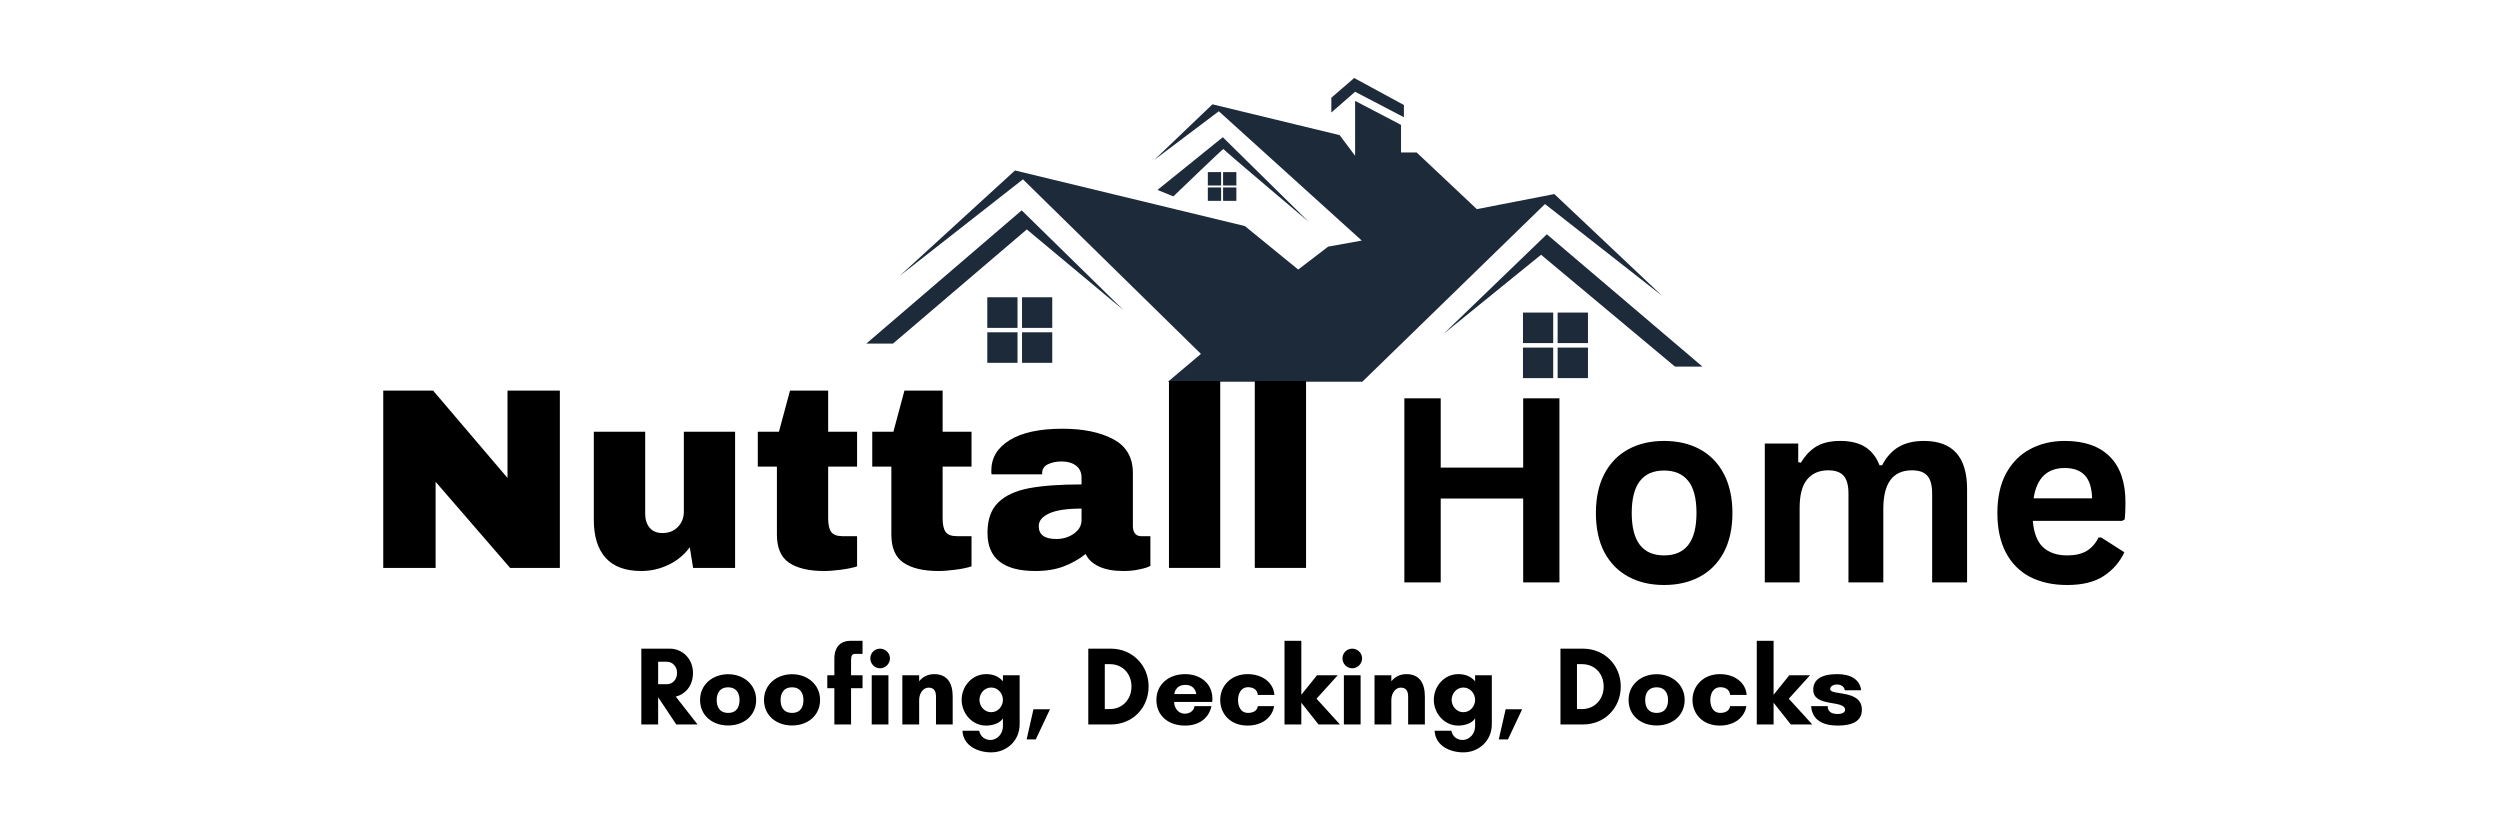 <svg version="1.0" preserveAspectRatio="xMidYMid meet" height="200" viewBox="0 0 450 150" zoomAndPan="magnify" width="600" xmlns:xlink="http://www.w3.org/1999/xlink" xmlns="http://www.w3.org/2000/svg"><defs><clipPath id="1ac209e651"><path clip-rule="nonzero" d="M 155.934 37.668 L 202.379 37.668 L 202.379 62 L 155.934 62 Z M 155.934 37.668"></path></clipPath><clipPath id="c214b51a44"><path clip-rule="nonzero" d="M 280.102 62.027 L 285.898 62.027 L 285.898 68.777 L 280.102 68.777 Z M 280.102 62.027"></path></clipPath><clipPath id="544c5d858a"><path clip-rule="nonzero" d="M 274 62.027 L 280 62.027 L 280 68.777 L 274 68.777 Z M 274 62.027"></path></clipPath><clipPath id="2db6f77c1d"><path clip-rule="nonzero" d="M 259.219 42 L 306.445 42 L 306.445 66 L 259.219 66 Z M 259.219 42"></path></clipPath><clipPath id="ecb55cf090"><path clip-rule="nonzero" d="M 239.5 14 L 253 14 L 253 21.426 L 239.5 21.426 Z M 239.5 14"></path></clipPath><clipPath id="6664049664"><path clip-rule="nonzero" d="M 161.781 18 L 299.82 18 L 299.82 68.777 L 161.781 68.777 Z M 161.781 18"></path></clipPath></defs><g clip-path="url(#1ac209e651)"><path fill-rule="evenodd" fill-opacity="1" d="M 160.734 61.848 L 184.824 41.297 L 202.219 55.809 L 183.902 37.863 L 155.934 61.848 Z M 160.734 61.848" fill="#1d2a3a"></path></g><g clip-path="url(#c214b51a44)"><path fill-rule="evenodd" fill-opacity="1" d="M 280.375 62.566 L 285.832 62.566 L 285.832 68.059 L 280.375 68.059 Z M 280.375 62.566" fill="#1d2a3a"></path></g><g clip-path="url(#544c5d858a)"><path fill-rule="evenodd" fill-opacity="1" d="M 274.137 62.566 L 279.578 62.566 L 279.578 68.059 L 274.137 68.059 Z M 274.137 62.566" fill="#1d2a3a"></path></g><path fill-rule="evenodd" fill-opacity="1" d="M 274.137 56.262 L 279.578 56.262 L 279.578 61.754 L 274.137 61.754 Z M 274.137 56.262" fill="#1d2a3a"></path><path fill-rule="evenodd" fill-opacity="1" d="M 280.375 56.262 L 285.832 56.262 L 285.832 61.754 L 280.375 61.754 Z M 280.375 56.262" fill="#1d2a3a"></path><g clip-path="url(#2db6f77c1d)"><path fill-rule="evenodd" fill-opacity="1" d="M 278.43 42.168 L 259.832 60.102 L 277.391 45.855 L 301.492 65.988 L 306.441 65.988 Z M 278.43 42.168" fill="#1d2a3a"></path></g><g clip-path="url(#ecb55cf090)"><path fill-rule="evenodd" fill-opacity="1" d="M 243.918 16.516 L 252.703 21.102 L 252.703 18.902 L 243.754 14.043 L 239.641 17.59 L 239.641 20.254 Z M 243.918 16.516" fill="#1d2a3a"></path></g><g clip-path="url(#6664049664)"><path fill-rule="evenodd" fill-opacity="1" d="M 245.223 68.707 L 278.098 36.727 L 299.199 53.258 L 279.781 34.93 L 265.832 37.645 L 254.996 27.441 L 252.184 27.441 L 252.184 22.477 L 243.918 18.156 L 243.918 28.047 L 241.137 24.324 L 218.242 18.777 L 207.777 28.777 L 219.387 20.027 L 245.117 43.305 L 239.07 44.391 L 233.676 48.52 L 224.082 40.691 L 182.695 30.684 L 161.926 49.672 L 184.129 32.281 L 216.168 63.703 L 210.234 68.707 Z M 245.223 68.707" fill="#1d2a3a"></path></g><path fill-rule="evenodd" fill-opacity="1" d="M 220.105 24.699 L 208.348 34.188 L 211.207 35.348 C 211.207 35.348 220.207 26.684 220.207 26.82 C 220.207 26.961 235.574 39.934 235.574 39.934 Z M 220.105 24.699" fill="#1d2a3a"></path><path fill-rule="evenodd" fill-opacity="1" d="M 217.41 30.98 L 219.801 30.98 L 219.801 33.391 L 217.41 33.391 Z M 217.41 30.98" fill="#1d2a3a"></path><path fill-rule="evenodd" fill-opacity="1" d="M 217.41 33.742 L 219.801 33.742 L 219.801 36.152 L 217.41 36.152 Z M 217.41 33.742" fill="#1d2a3a"></path><path fill-rule="evenodd" fill-opacity="1" d="M 220.156 33.742 L 222.547 33.742 L 222.547 36.152 L 220.156 36.152 Z M 220.156 33.742" fill="#1d2a3a"></path><path fill-rule="evenodd" fill-opacity="1" d="M 220.156 30.98 L 222.547 30.98 L 222.547 33.391 L 220.156 33.391 Z M 220.156 30.98" fill="#1d2a3a"></path><path fill-rule="evenodd" fill-opacity="1" d="M 183.965 59.812 L 189.406 59.812 L 189.406 65.309 L 183.965 65.309 Z M 183.965 59.812" fill="#1d2a3a"></path><path fill-rule="evenodd" fill-opacity="1" d="M 177.711 59.812 L 183.152 59.812 L 183.152 65.309 L 177.711 65.309 Z M 177.711 59.812" fill="#1d2a3a"></path><path fill-rule="evenodd" fill-opacity="1" d="M 177.711 53.508 L 183.152 53.508 L 183.152 59.02 L 177.711 59.02 Z M 177.711 53.508" fill="#1d2a3a"></path><path fill-rule="evenodd" fill-opacity="1" d="M 183.965 53.508 L 189.406 53.508 L 189.406 59.02 L 183.965 59.02 Z M 183.965 53.508" fill="#1d2a3a"></path><path fill-rule="nonzero" fill-opacity="1" d="M 91.82 102.223 L 78.41 86.723 L 78.41 102.223 L 68.984 102.223 L 68.984 70.305 L 77.957 70.305 L 91.352 86.035 L 91.352 70.305 L 100.773 70.305 L 100.773 102.223 Z M 91.82 102.223" fill="#000000"></path><path fill-rule="nonzero" fill-opacity="1" d="M 124.758 102.223 L 124.16 98.504 C 123.191 99.836 121.934 100.879 120.375 101.641 C 118.816 102.402 117.168 102.781 115.441 102.781 C 112.59 102.781 110.449 102 109.027 100.426 C 107.602 98.844 106.887 96.566 106.887 93.594 L 106.887 77.715 L 116.133 77.715 L 116.133 92.469 C 116.133 93.52 116.402 94.367 116.949 95.008 C 117.492 95.637 118.254 95.949 119.23 95.949 C 120.379 95.949 121.309 95.582 122.023 94.844 C 122.734 94.109 123.094 93.195 123.094 92.105 L 123.094 77.715 L 132.316 77.715 L 132.316 102.223 Z M 124.758 102.223" fill="#000000"></path><path fill-rule="nonzero" fill-opacity="1" d="M 154.273 77.715 L 154.273 83.988 L 149.07 83.988 L 149.07 93.305 C 149.07 94.426 149.254 95.242 149.613 95.75 C 149.988 96.258 150.672 96.512 151.664 96.512 L 154.273 96.512 L 154.273 101.949 C 153.52 102.195 152.559 102.391 151.391 102.547 C 150.219 102.703 149.199 102.781 148.328 102.781 C 145.609 102.781 143.512 102.285 142.039 101.297 C 140.574 100.309 139.844 98.625 139.844 96.238 L 139.844 83.988 L 136.402 83.988 L 136.402 77.715 L 140.207 77.715 L 142.203 70.305 L 149.07 70.305 L 149.07 77.715 Z M 154.273 77.715" fill="#000000"></path><path fill-rule="nonzero" fill-opacity="1" d="M 174.875 77.715 L 174.875 83.988 L 169.672 83.988 L 169.672 93.305 C 169.672 94.426 169.852 95.242 170.215 95.75 C 170.586 96.258 171.27 96.512 172.262 96.512 L 174.875 96.512 L 174.875 101.949 C 174.121 102.195 173.16 102.391 171.992 102.547 C 170.816 102.703 169.797 102.781 168.93 102.781 C 166.211 102.781 164.113 102.285 162.641 101.297 C 161.176 100.309 160.445 98.625 160.445 96.238 L 160.445 83.988 L 157.004 83.988 L 157.004 77.715 L 160.809 77.715 L 162.801 70.305 L 169.672 70.305 L 169.672 77.715 Z M 174.875 77.715" fill="#000000"></path><path fill-rule="nonzero" fill-opacity="1" d="M 191.25 77.172 C 194.992 77.172 198.035 77.801 200.383 79.059 C 202.738 80.305 203.918 82.332 203.918 85.148 L 203.918 94.699 C 203.918 95.234 204.035 95.668 204.281 96.004 C 204.535 96.344 204.906 96.512 205.402 96.512 L 207.07 96.512 L 207.07 101.859 C 206.973 101.922 206.73 102.023 206.348 102.168 C 205.957 102.297 205.41 102.43 204.695 102.566 C 203.98 102.711 203.16 102.781 202.23 102.781 C 200.441 102.781 198.969 102.512 197.809 101.969 C 196.648 101.422 195.852 100.676 195.418 99.719 C 194.242 100.652 192.926 101.395 191.465 101.949 C 190.016 102.504 188.316 102.781 186.371 102.781 C 180.617 102.781 177.746 100.496 177.746 95.914 C 177.746 93.535 178.383 91.719 179.668 90.457 C 180.945 89.203 182.793 88.348 185.211 87.883 C 187.629 87.426 190.781 87.195 194.676 87.195 L 194.676 85.98 C 194.676 85.031 194.34 84.305 193.676 83.805 C 193.012 83.312 192.156 83.062 191.102 83.062 C 190.148 83.062 189.316 83.234 188.621 83.57 C 187.93 83.91 187.586 84.449 187.586 85.184 L 187.586 85.383 L 178.488 85.383 C 178.453 85.23 178.434 85.012 178.434 84.73 C 178.434 82.41 179.539 80.574 181.75 79.219 C 183.961 77.855 187.125 77.172 191.25 77.172 Z M 194.676 91.547 C 192.051 91.547 190.109 91.836 188.855 92.414 C 187.598 92.988 186.973 93.746 186.973 94.699 C 186.973 96.25 188.023 97.02 190.125 97.02 C 191.328 97.02 192.391 96.703 193.297 96.059 C 194.211 95.406 194.676 94.598 194.676 93.629 Z M 194.676 91.547" fill="#000000"></path><path fill-rule="nonzero" fill-opacity="1" d="M 210.414 68.582 L 219.641 68.582 L 219.641 102.223 L 210.414 102.223 Z M 210.414 68.582" fill="#000000"></path><path fill-rule="nonzero" fill-opacity="1" d="M 225.863 68.582 L 235.09 68.582 L 235.09 102.223 L 225.863 102.223 Z M 225.863 68.582" fill="#000000"></path><path fill-rule="nonzero" fill-opacity="1" d="M 274.172 84.168 L 274.172 71.699 L 280.699 71.699 L 280.699 104.832 L 274.172 104.832 L 274.172 89.734 L 259.328 89.734 L 259.328 104.832 L 252.785 104.832 L 252.785 71.699 L 259.328 71.699 L 259.328 84.168 Z M 274.172 84.168" fill="#000000"></path><path fill-rule="nonzero" fill-opacity="1" d="M 299.531 105.301 C 297.09 105.301 294.945 104.805 293.098 103.797 C 291.246 102.797 289.809 101.328 288.781 99.395 C 287.77 97.449 287.262 95.098 287.262 92.344 C 287.262 89.602 287.77 87.258 288.781 85.309 C 289.809 83.352 291.246 81.875 293.098 80.871 C 294.945 79.867 297.09 79.367 299.531 79.367 C 301.98 79.367 304.133 79.867 305.984 80.871 C 307.832 81.875 309.27 83.352 310.297 85.309 C 311.32 87.258 311.836 89.602 311.836 92.344 C 311.836 95.098 311.32 97.449 310.297 99.395 C 309.27 101.328 307.832 102.797 305.984 103.797 C 304.133 104.805 301.98 105.301 299.531 105.301 Z M 299.531 99.973 C 303.418 99.973 305.367 97.43 305.367 92.344 C 305.367 89.695 304.863 87.766 303.863 86.543 C 302.871 85.309 301.426 84.695 299.531 84.695 C 295.652 84.695 293.711 87.246 293.711 92.344 C 293.711 97.43 295.652 99.973 299.531 99.973 Z M 299.531 99.973" fill="#000000"></path><path fill-rule="nonzero" fill-opacity="1" d="M 317.664 104.832 L 317.664 79.836 L 323.68 79.836 L 323.68 83.191 L 324.168 83.281 C 324.977 81.938 325.926 80.957 327.016 80.324 C 328.113 79.688 329.52 79.367 331.238 79.367 C 333.121 79.367 334.637 79.742 335.789 80.488 C 336.934 81.242 337.773 82.328 338.309 83.75 L 338.777 83.75 C 339.547 82.266 340.539 81.168 341.75 80.453 C 342.969 79.727 344.488 79.367 346.301 79.367 C 351.484 79.367 354.074 82.246 354.074 88.012 L 354.074 104.832 L 347.785 104.832 L 347.785 88.809 C 347.785 87.348 347.496 86.289 346.918 85.637 C 346.344 84.984 345.43 84.656 344.16 84.656 C 340.719 84.656 338.996 86.969 338.996 91.582 L 338.996 104.832 L 332.723 104.832 L 332.723 88.809 C 332.723 87.348 332.434 86.289 331.855 85.637 C 331.273 84.984 330.352 84.656 329.082 84.656 C 327.457 84.656 326.199 85.203 325.293 86.289 C 324.387 87.367 323.934 89.082 323.934 91.438 L 323.934 104.832 Z M 317.664 104.832" fill="#000000"></path><path fill-rule="nonzero" fill-opacity="1" d="M 381.984 93.758 L 365.906 93.758 C 366.09 95.934 366.703 97.52 367.754 98.504 C 368.816 99.484 370.266 99.973 372.105 99.973 C 373.527 99.973 374.688 99.711 375.586 99.176 C 376.477 98.645 377.199 97.836 377.742 96.746 L 378.215 96.746 L 382.383 99.41 C 381.57 101.164 380.34 102.582 378.684 103.672 C 377.039 104.758 374.848 105.301 372.105 105.301 C 369.52 105.301 367.285 104.812 365.398 103.836 C 363.523 102.855 362.074 101.395 361.051 99.449 C 360.035 97.504 359.527 95.133 359.527 92.344 C 359.527 89.508 360.059 87.113 361.121 85.164 C 362.195 83.223 363.645 81.773 365.473 80.816 C 367.309 79.852 369.367 79.367 371.652 79.367 C 375.18 79.367 377.879 80.305 379.754 82.176 C 381.641 84.051 382.582 86.797 382.582 90.422 C 382.582 91.742 382.535 92.762 382.453 93.484 Z M 376.582 89.695 C 376.52 87.789 376.078 86.406 375.258 85.547 C 374.434 84.676 373.234 84.242 371.652 84.242 C 368.473 84.242 366.605 86.062 366.051 89.695 Z M 376.582 89.695" fill="#000000"></path><path fill-rule="nonzero" fill-opacity="1" d="M 118.465 125.531 L 118.484 125.531 L 121.73 130.406 L 125.555 130.406 L 121.637 125.387 C 123.359 124.969 124.738 123.445 124.738 121.125 C 124.738 118.535 122.781 116.758 120.57 116.758 L 115.438 116.758 L 115.438 130.406 L 118.465 130.406 Z M 120.062 119.113 C 120.949 119.113 121.875 119.875 121.875 121.125 C 121.875 122.43 120.949 123.156 120.062 123.156 L 118.465 123.156 L 118.465 119.113 Z M 120.062 119.113" fill="#000000"></path><path fill-rule="nonzero" fill-opacity="1" d="M 131.07 128.32 C 129.438 128.32 129.004 127.125 129.004 126 C 129.004 124.895 129.477 123.719 131.07 123.719 C 132.629 123.719 133.117 124.895 133.117 126 C 133.117 127.125 132.684 128.32 131.07 128.32 Z M 131.07 121.359 C 128.297 121.359 126.012 123.211 126.012 125.984 C 126.012 128.812 128.242 130.586 131.07 130.586 C 133.879 130.586 136.109 128.812 136.109 125.984 C 136.109 123.211 133.824 121.359 131.07 121.359 Z M 131.07 121.359" fill="#000000"></path><path fill-rule="nonzero" fill-opacity="1" d="M 142.574 128.32 C 140.945 128.32 140.508 127.125 140.508 126 C 140.508 124.895 140.98 123.719 142.574 123.719 C 144.133 123.719 144.621 124.895 144.621 126 C 144.621 127.125 144.188 128.32 142.574 128.32 Z M 142.574 121.359 C 139.801 121.359 137.52 123.211 137.52 125.984 C 137.52 128.812 139.746 130.586 142.574 130.586 C 145.383 130.586 147.613 128.812 147.613 125.984 C 147.613 123.211 145.328 121.359 142.574 121.359 Z M 142.574 121.359" fill="#000000"></path><path fill-rule="nonzero" fill-opacity="1" d="M 153.027 115.344 C 151.434 115.344 150.184 116.34 150.184 118.535 L 150.184 121.543 L 148.914 121.543 L 148.914 123.879 L 150.184 123.879 L 150.184 130.406 L 153.191 130.406 L 153.191 123.879 L 155.258 123.879 L 155.258 121.543 L 153.191 121.543 L 153.191 118.895 C 153.191 118.027 153.355 117.699 153.973 117.699 L 155.258 117.699 L 155.258 115.344 Z M 153.027 115.344" fill="#000000"></path><path fill-rule="nonzero" fill-opacity="1" d="M 156.656 118.516 C 156.656 119.477 157.434 120.293 158.414 120.293 C 159.375 120.293 160.191 119.477 160.191 118.516 C 160.191 117.535 159.375 116.758 158.414 116.758 C 157.434 116.758 156.656 117.535 156.656 118.516 Z M 159.918 130.406 L 159.918 121.543 L 156.91 121.543 L 156.91 130.406 Z M 159.918 130.406" fill="#000000"></path><path fill-rule="nonzero" fill-opacity="1" d="M 171.484 125.387 C 171.484 122.973 170.523 121.344 168.152 121.344 C 166.992 121.344 166.047 121.867 165.449 122.629 L 165.449 121.543 L 162.422 121.543 L 162.422 130.406 L 165.449 130.406 L 165.449 125.984 C 165.449 124.785 166.191 123.773 167.137 123.773 C 168.078 123.773 168.477 124.332 168.477 125.387 L 168.477 130.406 L 171.484 130.406 Z M 171.484 125.387" fill="#000000"></path><path fill-rule="nonzero" fill-opacity="1" d="M 178.406 128.195 C 177.211 128.195 176.305 127.16 176.305 125.965 C 176.305 124.805 177.211 123.754 178.406 123.754 C 179.621 123.754 180.527 124.805 180.527 125.965 C 180.527 127.16 179.621 128.195 178.406 128.195 Z M 180.527 122.629 C 179.656 121.633 178.605 121.344 177.484 121.344 C 174.98 121.344 173.098 123.52 173.098 125.965 C 173.098 128.41 174.98 130.605 177.484 130.605 C 178.605 130.605 179.93 130.242 180.527 129.316 L 180.527 130.73 C 180.527 132 179.586 133.195 178.262 133.195 C 177.281 133.195 176.469 132.582 176.25 131.531 L 173.242 131.531 C 173.367 134.23 175.996 135.426 178.406 135.426 C 181.234 135.426 183.535 133.305 183.535 130.387 L 183.535 121.543 L 180.527 121.543 Z M 180.527 122.629" fill="#000000"></path><path fill-rule="nonzero" fill-opacity="1" d="M 188.996 127.668 L 186.023 127.668 L 184.793 133.09 L 186.441 133.09 Z M 188.996 127.668" fill="#000000"></path><path fill-rule="nonzero" fill-opacity="1" d="M 198.863 127.633 L 198.863 119.547 L 199.77 119.547 C 202.109 119.547 203.668 121.309 203.668 123.574 C 203.668 125.84 202.09 127.633 199.77 127.633 Z M 195.891 116.758 L 195.891 130.406 L 199.953 130.406 C 203.832 130.406 206.75 127.434 206.75 123.574 C 206.75 119.73 203.812 116.758 199.953 116.758 Z M 195.891 116.758" fill="#000000"></path><path fill-rule="nonzero" fill-opacity="1" d="M 211.379 124.934 C 211.379 124.934 211.488 123.281 213.371 123.281 C 215.203 123.281 215.332 124.934 215.332 124.934 Z M 218.23 125.785 C 218.23 122.957 216 121.344 213.316 121.344 C 210.348 121.344 208.152 123.211 208.152 125.984 C 208.152 128.793 210.254 130.605 213.316 130.605 C 215.656 130.605 217.543 129.445 218.066 127.105 L 215.004 127.105 C 214.984 127.758 214.316 128.465 213.246 128.465 C 212.066 128.465 211.344 127.379 211.344 126.344 L 218.211 126.344 C 218.211 126.164 218.23 125.965 218.23 125.785 Z M 218.23 125.785" fill="#000000"></path><path fill-rule="nonzero" fill-opacity="1" d="M 224.66 123.699 C 225.691 123.699 226.363 124.242 226.398 125.094 L 229.391 125.094 C 229.262 123.047 227.43 121.344 224.551 121.344 C 221.594 121.344 219.637 123.465 219.637 125.984 C 219.637 128.52 221.488 130.605 224.551 130.605 C 227.25 130.605 229.027 129.082 229.336 127.105 L 226.398 127.105 C 226.309 127.922 225.582 128.32 224.66 128.32 C 223.246 128.32 222.848 127.035 222.848 126 C 222.848 125.004 223.281 123.699 224.66 123.699 Z M 224.66 123.699" fill="#000000"></path><path fill-rule="nonzero" fill-opacity="1" d="M 234.238 126.492 L 237.336 130.406 L 241.195 130.406 L 236.973 125.766 L 240.797 121.543 L 237.062 121.543 L 234.238 125.059 L 234.238 115.344 L 231.211 115.344 L 231.211 130.406 L 234.238 130.406 Z M 234.238 126.492" fill="#000000"></path><path fill-rule="nonzero" fill-opacity="1" d="M 241.645 118.516 C 241.645 119.477 242.426 120.293 243.406 120.293 C 244.363 120.293 245.18 119.477 245.18 118.516 C 245.18 117.535 244.363 116.758 243.406 116.758 C 242.426 116.758 241.645 117.535 241.645 118.516 Z M 244.91 130.406 L 244.91 121.543 L 241.898 121.543 L 241.898 130.406 Z M 244.91 130.406" fill="#000000"></path><path fill-rule="nonzero" fill-opacity="1" d="M 256.477 125.387 C 256.477 122.973 255.516 121.344 253.141 121.344 C 251.98 121.344 251.039 121.867 250.441 122.629 L 250.441 121.543 L 247.414 121.543 L 247.414 130.406 L 250.441 130.406 L 250.441 125.984 C 250.441 124.785 251.184 123.773 252.125 123.773 C 253.066 123.773 253.465 124.332 253.465 125.387 L 253.465 130.406 L 256.477 130.406 Z M 256.477 125.387" fill="#000000"></path><path fill-rule="nonzero" fill-opacity="1" d="M 263.398 128.195 C 262.203 128.195 261.297 127.16 261.297 125.965 C 261.297 124.805 262.203 123.754 263.398 123.754 C 264.613 123.754 265.52 124.805 265.52 125.965 C 265.52 127.16 264.613 128.195 263.398 128.195 Z M 265.52 122.629 C 264.648 121.633 263.598 121.344 262.473 121.344 C 259.973 121.344 258.086 123.52 258.086 125.965 C 258.086 128.41 259.973 130.605 262.473 130.605 C 263.598 130.605 264.922 130.242 265.52 129.316 L 265.52 130.73 C 265.52 132 264.574 133.195 263.254 133.195 C 262.273 133.195 261.457 132.582 261.242 131.531 L 258.23 131.531 C 258.359 134.23 260.988 135.426 263.398 135.426 C 266.227 135.426 268.527 133.305 268.527 130.387 L 268.527 121.543 L 265.52 121.543 Z M 265.52 122.629" fill="#000000"></path><path fill-rule="nonzero" fill-opacity="1" d="M 273.988 127.668 L 271.016 127.668 L 269.781 133.09 L 271.434 133.09 Z M 273.988 127.668" fill="#000000"></path><path fill-rule="nonzero" fill-opacity="1" d="M 283.855 127.633 L 283.855 119.547 L 284.762 119.547 C 287.102 119.547 288.66 121.309 288.66 123.574 C 288.66 125.84 287.082 127.633 284.762 127.633 Z M 280.883 116.758 L 280.883 130.406 L 284.941 130.406 C 288.82 130.406 291.738 127.434 291.738 123.574 C 291.738 119.73 288.805 116.758 284.941 116.758 Z M 280.883 116.758" fill="#000000"></path><path fill-rule="nonzero" fill-opacity="1" d="M 298.199 128.32 C 296.57 128.32 296.133 127.125 296.133 126 C 296.133 124.895 296.605 123.719 298.199 123.719 C 299.758 123.719 300.25 124.895 300.25 126 C 300.25 127.125 299.812 128.32 298.199 128.32 Z M 298.199 121.359 C 295.426 121.359 293.145 123.211 293.145 125.984 C 293.145 128.812 295.371 130.586 298.199 130.586 C 301.008 130.586 303.238 128.812 303.238 125.984 C 303.238 123.211 300.957 121.359 298.199 121.359 Z M 298.199 121.359" fill="#000000"></path><path fill-rule="nonzero" fill-opacity="1" d="M 309.668 123.699 C 310.699 123.699 311.371 124.242 311.406 125.094 L 314.398 125.094 C 314.273 123.047 312.441 121.344 309.559 121.344 C 306.605 121.344 304.648 123.465 304.648 125.984 C 304.648 128.52 306.496 130.605 309.559 130.605 C 312.258 130.605 314.035 129.082 314.344 127.105 L 311.406 127.105 C 311.316 127.922 310.594 128.32 309.668 128.32 C 308.254 128.32 307.855 127.035 307.855 126 C 307.855 125.004 308.289 123.699 309.668 123.699 Z M 309.668 123.699" fill="#000000"></path><path fill-rule="nonzero" fill-opacity="1" d="M 319.246 126.492 L 322.348 130.406 L 326.207 130.406 L 321.984 125.766 L 325.809 121.543 L 322.074 121.543 L 319.246 125.059 L 319.246 115.344 L 316.219 115.344 L 316.219 130.406 L 319.246 130.406 Z M 319.246 126.492" fill="#000000"></path><path fill-rule="nonzero" fill-opacity="1" d="M 335.012 124.242 C 334.738 122.215 333.035 121.344 330.699 121.344 C 327.781 121.344 326.383 122.359 326.383 124.152 C 326.383 127.379 332.113 125.91 332.113 127.777 C 332.113 128.25 331.531 128.52 330.844 128.52 C 330.191 128.52 328.992 128.43 328.992 127.105 L 326.004 127.105 C 326.168 129.625 328.16 130.605 330.789 130.605 C 333.363 130.605 335.137 129.844 335.137 127.758 C 335.137 124.027 329.43 125.277 329.43 124.043 C 329.43 123.52 330.047 123.211 330.625 123.211 C 331.207 123.211 331.949 123.445 332.059 124.242 Z M 335.012 124.242" fill="#000000"></path></svg>